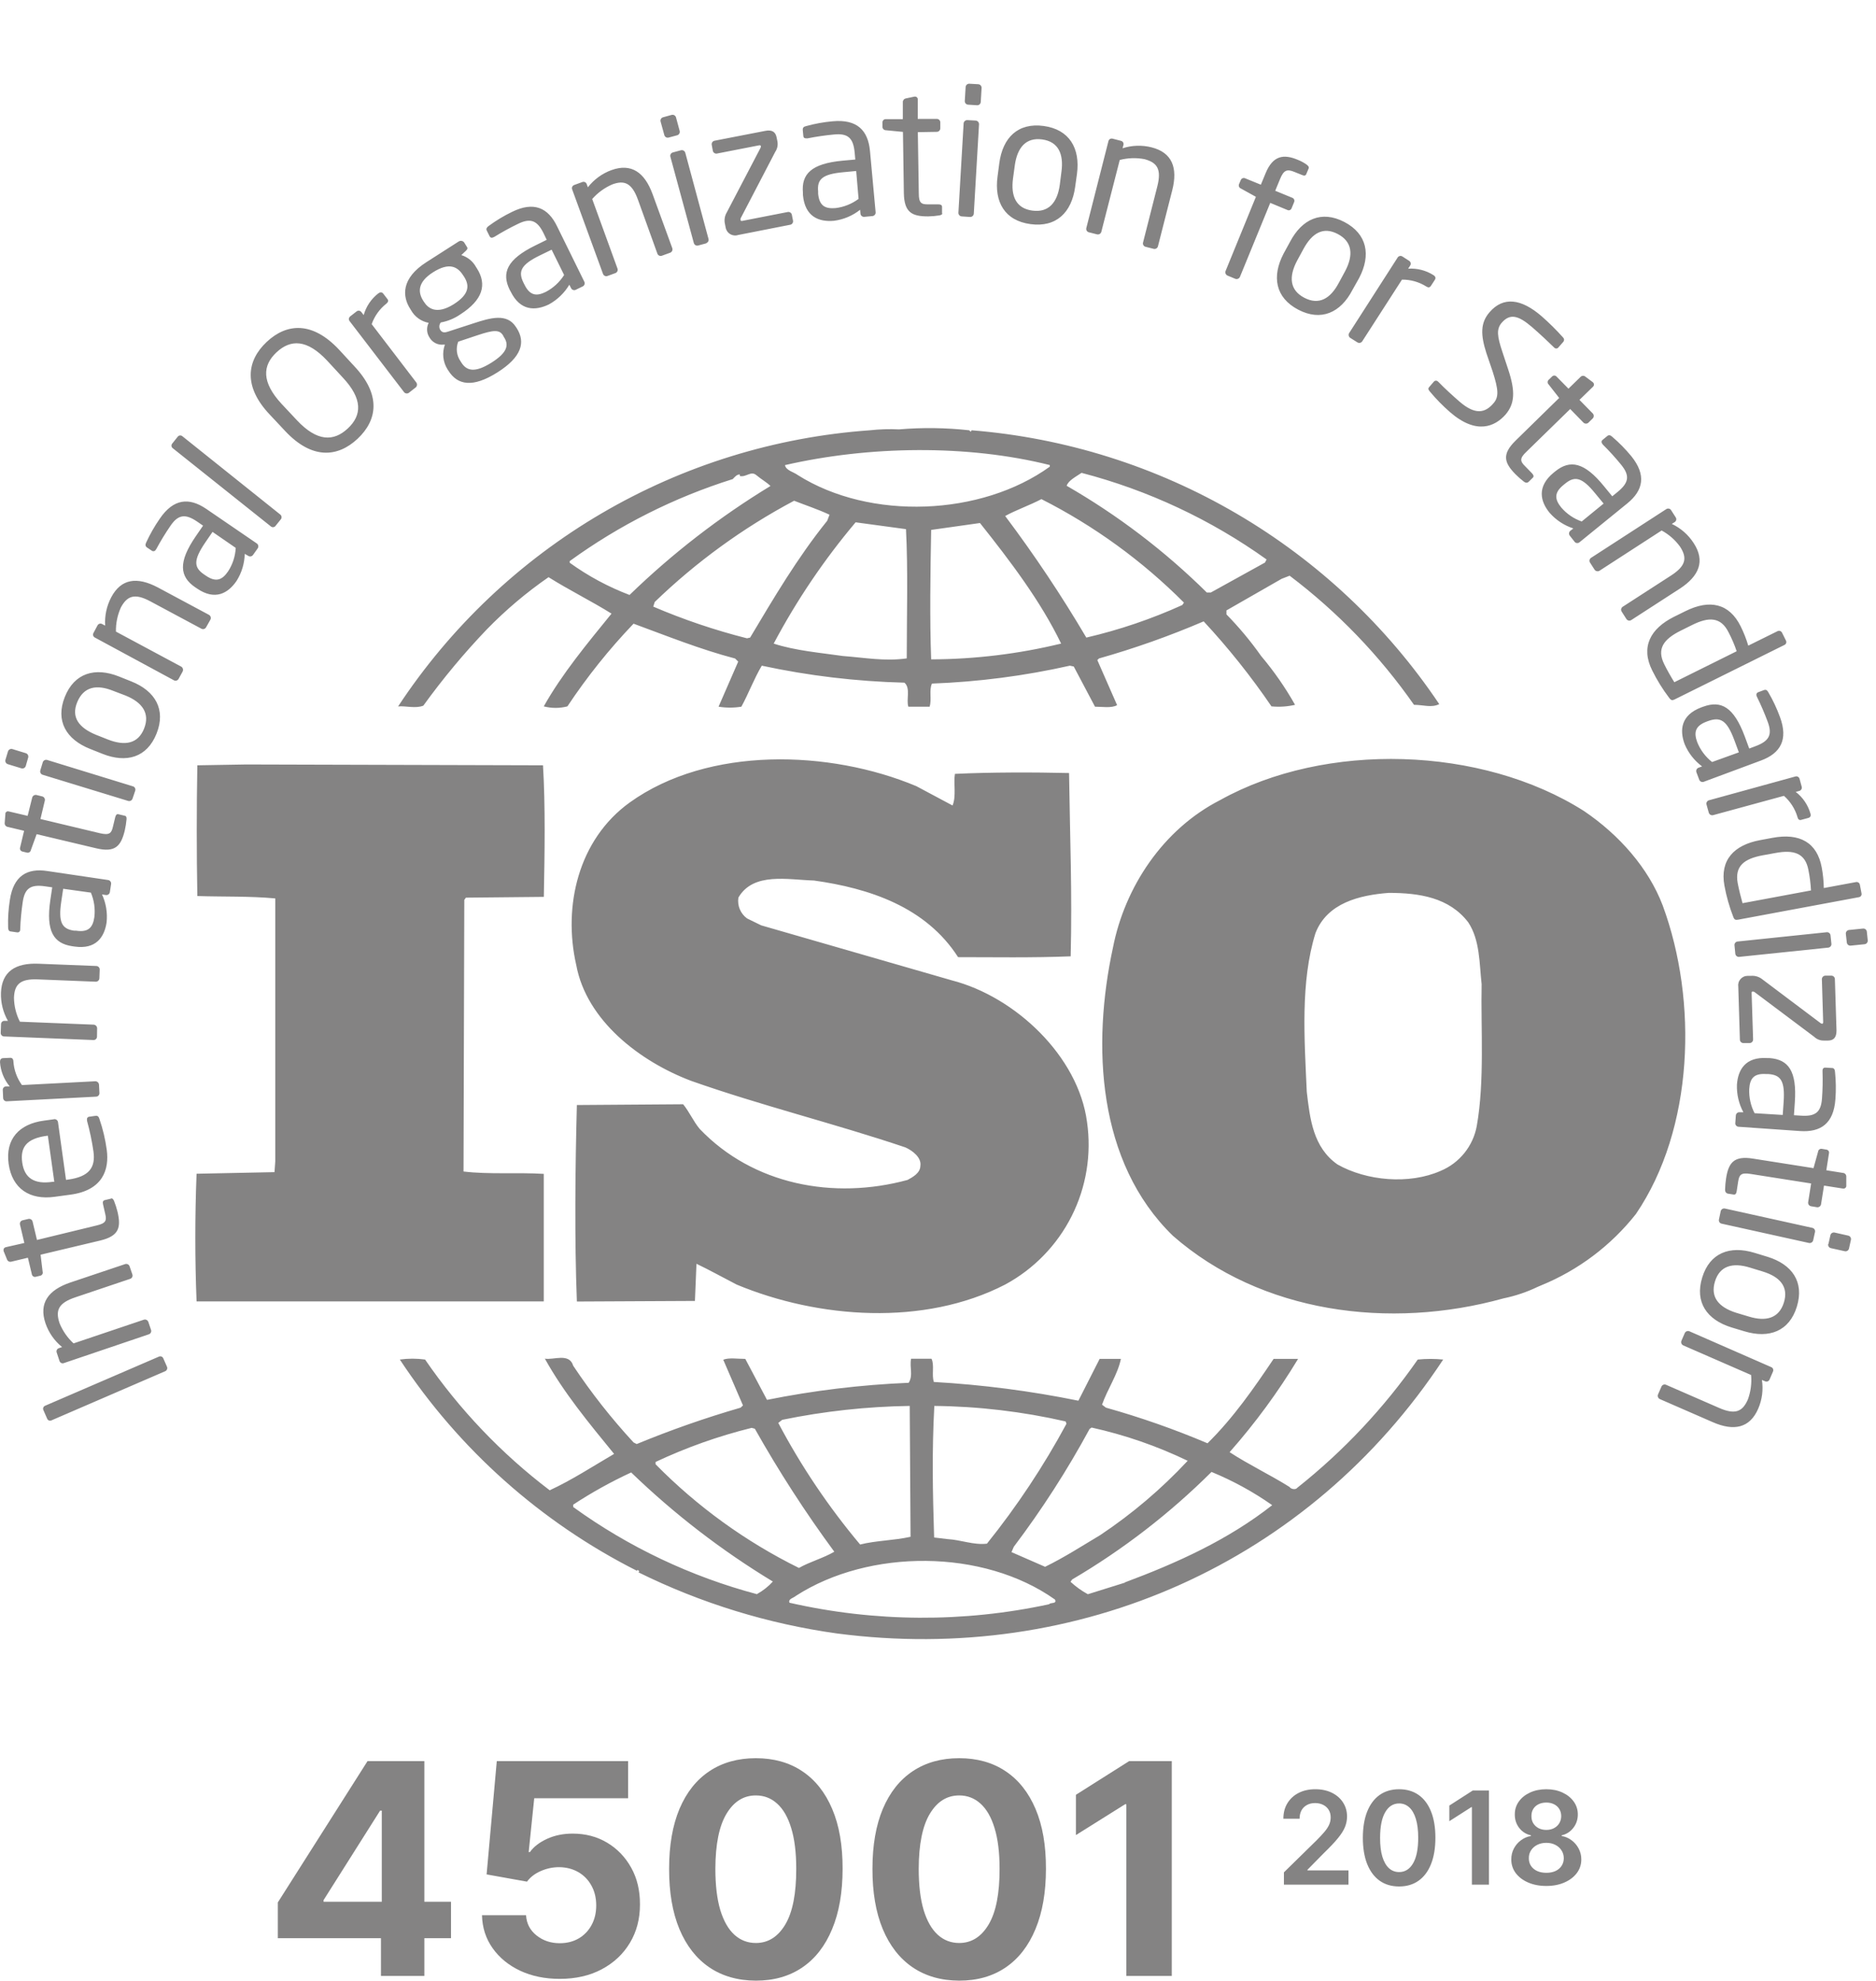 <svg width="178" height="188" viewBox="0 0 178 188" fill="none" xmlns="http://www.w3.org/2000/svg">
<g clip-path="url(#clip0_6842_10487)">
<g clip-path="url(#clip1_6842_10487)">
<path d="M157.759 85.907C156.415 82.375 153.646 79.222 150.285 76.949C140.575 70.783 125.774 70.343 115.771 75.916C110.314 78.703 106.727 84.209 105.609 89.873C103.586 99.186 104.105 110.271 111.279 117.25C119.651 124.583 131.824 126.209 142.659 123.196C143.79 122.964 144.888 122.592 145.928 122.09L146.246 121.956C149.768 120.511 152.857 118.184 155.217 115.197C160.717 107.118 161.12 95.007 157.759 85.907ZM140.123 106.825C139.953 107.769 139.549 108.655 138.948 109.402C138.347 110.15 137.568 110.734 136.682 111.103C133.7 112.416 129.661 112.05 126.905 110.491C124.589 108.872 124.29 106.159 123.99 103.592C123.764 98.532 123.379 93.173 124.815 88.541C125.927 85.675 128.989 84.936 131.763 84.722C134.678 84.722 137.507 85.162 139.31 87.514C140.428 89.201 140.361 91.407 140.581 93.387C140.496 97.579 140.875 102.566 140.123 106.825ZM51.594 111.384C49.15 111.231 46.363 111.451 43.98 111.158L44.053 85.388L44.206 85.174L51.6 85.101C51.68 80.921 51.753 76.429 51.521 72.616L23.362 72.537L18.724 72.616C18.651 76.509 18.651 81.055 18.724 85.021C21.266 85.101 23.655 85.021 26.118 85.247V110.204L26.045 111.219L18.651 111.371C18.492 115.472 18.492 119.444 18.651 123.483H51.594V111.384ZM134.519 129.001C131.325 133.59 127.477 137.687 123.098 141.162C122.939 141.388 122.487 141.303 122.352 141.089C120.476 139.915 118.46 138.962 116.669 137.789C119.096 135.041 121.27 132.079 123.165 128.94H120.843C119.01 131.666 117.036 134.526 114.573 136.946C111.436 135.616 108.217 134.487 104.936 133.566L104.564 133.285C105.083 131.8 106.055 130.413 106.354 128.94H104.337L102.321 132.906C97.799 131.985 93.216 131.391 88.608 131.128C88.382 130.474 88.681 129.515 88.382 128.922H86.445C86.286 129.808 86.665 130.474 86.219 131.207C81.702 131.395 77.207 131.936 72.775 132.827L70.715 128.94C69.976 128.94 69.151 128.8 68.625 129.02L70.495 133.352L70.275 133.566C66.927 134.535 63.634 135.688 60.412 137.019L60.113 136.866C58.015 134.595 56.1 132.161 54.387 129.588C54.014 128.335 52.517 129.069 51.698 128.916C53.489 132.148 55.878 135.027 58.267 137.954C56.251 139.133 54.24 140.447 52.157 141.406C47.578 137.929 43.586 133.741 40.332 129.001C39.537 128.891 38.731 128.891 37.937 129.001C43.559 137.529 51.313 144.439 60.431 149.045C60.431 149.035 60.433 149.025 60.437 149.016C60.441 149.007 60.447 148.999 60.455 148.993C60.462 148.986 60.471 148.982 60.481 148.979C60.49 148.976 60.5 148.976 60.51 148.978C60.577 148.978 60.724 149.112 60.577 149.192C66.503 152.119 72.859 154.077 79.405 154.991C102.339 157.998 124.235 148.269 136.933 129.001C136.13 128.921 135.322 128.921 134.519 129.001ZM103.354 135.607L103.574 135.454C106.724 136.15 109.784 137.208 112.691 138.608C110.21 141.27 107.427 143.635 104.399 145.654C102.681 146.68 100.958 147.792 99.162 148.666L95.972 147.273L96.192 146.766C98.862 143.232 101.262 139.502 103.372 135.607H103.354ZM88.632 133.401C92.833 133.443 97.016 133.937 101.111 134.874L101.19 135.094C99.025 139.108 96.499 142.916 93.643 146.472C92.372 146.619 91.199 146.112 89.91 146.039L88.632 145.886C88.498 141.553 88.419 137.734 88.651 133.401H88.632ZM74.217 134.721C78.2 133.903 82.251 133.461 86.317 133.401L86.396 145.819C84.819 146.173 83.102 146.173 81.611 146.552C78.621 142.992 76.017 139.124 73.844 135.015L74.217 134.721ZM62.203 138.718C65.126 137.343 68.178 136.26 71.314 135.485L71.62 135.564C73.894 139.604 76.412 143.502 79.161 147.236C78.122 147.847 76.845 148.183 75.806 148.776C70.753 146.281 66.155 142.955 62.203 138.938V138.718ZM71.84 151.269C65.565 149.603 59.649 146.799 54.387 142.995V142.769C56.143 141.617 57.981 140.596 59.887 139.714C63.968 143.655 68.478 147.127 73.331 150.066C72.901 150.537 72.397 150.935 71.84 151.245V151.269ZM99.559 152.217C91.43 153.972 83.016 153.924 74.907 152.076C74.761 151.709 75.28 151.636 75.519 151.422C82.467 146.943 93.295 146.943 100.103 151.777C100.304 152.192 99.705 152.052 99.559 152.192V152.217ZM106.733 150.17L103.219 151.269C102.625 150.945 102.073 150.549 101.575 150.09L101.728 149.87C106.547 147.038 110.99 143.609 114.952 139.665C116.982 140.499 118.913 141.556 120.709 142.818C116.523 146.112 111.664 148.306 106.733 150.145V150.17ZM40.167 66.957C42.014 64.399 44.035 61.971 46.217 59.692C47.998 57.867 49.95 56.217 52.047 54.766C53.99 55.988 56.159 57.058 58.023 58.225C55.707 61.073 53.318 63.951 51.594 67.025C52.33 67.217 53.102 67.217 53.837 67.025C55.693 64.229 57.793 61.603 60.113 59.178C63.321 60.358 66.462 61.623 69.75 62.484L70.043 62.778L68.179 67.055C68.896 67.172 69.626 67.172 70.343 67.055C71.015 65.833 71.534 64.421 72.28 63.163C76.731 64.121 81.263 64.661 85.815 64.776C86.426 65.295 85.962 66.395 86.188 67.055H88.205C88.425 66.334 88.131 65.515 88.425 64.862C92.831 64.699 97.213 64.13 101.514 63.163L101.881 63.242L103.897 67.055C104.576 67.055 105.462 67.214 105.994 66.909L104.117 62.631L104.276 62.478C107.659 61.52 110.976 60.344 114.207 58.958C116.551 61.482 118.702 64.178 120.641 67.025C121.39 67.097 122.145 67.048 122.878 66.878C121.955 65.238 120.878 63.69 119.664 62.252C118.674 60.848 117.572 59.526 116.37 58.298V57.919L121.607 54.919L122.365 54.626C126.915 58.067 130.897 62.201 134.165 66.878C135.063 66.878 135.809 67.184 136.56 66.811C131.597 59.419 125.029 53.244 117.346 48.745C109.663 44.245 101.064 41.539 92.189 40.827L92.11 40.968L91.957 40.827C89.747 40.583 87.518 40.554 85.302 40.742C84.38 40.698 83.457 40.726 82.54 40.827C73.567 41.463 64.86 44.158 57.096 48.702C49.333 53.247 42.72 59.518 37.772 67.031C38.499 66.957 39.415 67.257 40.167 66.957ZM71.174 60.498L70.874 60.566C67.836 59.798 64.863 58.792 61.983 57.559L62.123 57.119C66.062 53.316 70.513 50.082 75.347 47.513C76.472 47.953 77.59 48.319 78.708 48.839L78.488 49.413C75.647 52.945 73.41 56.752 71.174 60.498ZM86.035 62.472C83.945 62.765 82.082 62.405 79.98 62.246C77.969 61.953 75.427 61.739 73.41 61.067C75.586 56.966 78.192 53.109 81.183 49.56L85.962 50.208C86.164 54.033 86.035 58.445 86.035 62.484V62.472ZM88.351 62.551C88.205 58.647 88.278 54.32 88.351 50.281L92.983 49.627C95.898 53.294 98.74 57.046 100.683 61.067C96.645 62.047 92.506 62.55 88.351 62.564V62.551ZM112.184 57.406C109.256 58.734 106.204 59.77 103.073 60.498C100.723 56.512 98.152 52.66 95.373 48.961C96.418 48.386 97.695 47.947 98.813 47.36C103.814 49.894 108.379 53.209 112.337 57.18L112.184 57.406ZM102.62 44.867C108.926 46.51 114.877 49.295 120.177 53.086L120.024 53.379L114.885 56.221H114.506C110.527 52.288 106.058 48.885 101.209 46.095C101.355 45.6 102.101 45.221 102.62 44.867ZM99.608 44.127V44.28C93.106 48.967 82.57 49.413 75.702 45.081C75.317 44.787 74.577 44.647 74.48 44.133C82.448 42.3 91.786 42.166 99.608 44.127ZM54.057 53.239C58.758 49.826 63.981 47.199 69.524 45.459C69.75 45.233 69.897 45.019 70.196 45.019V45.166C70.807 45.307 71.241 44.647 71.76 45.081C72.28 45.514 72.738 45.753 73.105 46.113C68.276 49.05 63.791 52.518 59.734 56.453C57.716 55.688 55.807 54.661 54.057 53.397V53.239ZM86.115 111.958C79.087 113.871 71.449 112.416 66.389 107.118C65.778 106.385 65.417 105.511 64.818 104.778L54.735 104.851C54.577 110.797 54.509 117.623 54.735 123.495L65.937 123.44L66.083 119.914C67.361 120.526 68.625 121.234 69.897 121.888C77.669 125.121 87.673 125.854 95.367 121.888C98.085 120.422 100.288 118.157 101.679 115.399C103.069 112.64 103.579 109.522 103.14 106.464C102.321 100.231 96.344 94.573 90.307 93.02L72.225 87.802L70.886 87.148C70.579 86.926 70.34 86.624 70.194 86.275C70.048 85.925 70.002 85.542 70.061 85.168C71.479 82.724 74.773 83.481 77.236 83.549C82.467 84.282 87.844 86.048 90.906 90.82C94.193 90.82 98.001 90.888 101.588 90.741C101.74 84.722 101.52 79.442 101.435 73.35C98.074 73.27 93.961 73.27 90.606 73.429C90.454 74.303 90.753 75.543 90.38 76.429L86.946 74.596C78.727 71.15 67.22 70.783 59.752 76.142C54.864 79.662 53.403 85.981 54.674 91.56C55.646 96.84 60.724 100.726 65.582 102.56C72.231 104.906 79.179 106.605 85.907 108.872C86.579 109.172 87.465 109.838 87.325 110.644C87.306 111.298 86.634 111.677 86.115 111.958ZM15.485 128.867L15.852 129.704C15.88 129.784 15.875 129.871 15.84 129.947C15.805 130.024 15.741 130.083 15.662 130.114L4.889 134.77C4.852 134.788 4.813 134.799 4.772 134.802C4.732 134.804 4.691 134.799 4.652 134.785C4.614 134.771 4.579 134.75 4.549 134.722C4.52 134.694 4.496 134.661 4.479 134.623L4.113 133.786C4.097 133.749 4.089 133.708 4.089 133.667C4.089 133.626 4.097 133.586 4.113 133.548C4.129 133.511 4.152 133.477 4.182 133.448C4.211 133.42 4.246 133.398 4.284 133.383L15.057 128.733C15.094 128.713 15.134 128.7 15.176 128.696C15.218 128.692 15.26 128.696 15.3 128.709C15.34 128.721 15.377 128.742 15.409 128.769C15.44 128.796 15.466 128.83 15.485 128.867ZM12.301 120.171L12.558 120.923C12.572 120.964 12.578 121.008 12.576 121.052C12.573 121.095 12.562 121.138 12.542 121.177C12.523 121.216 12.496 121.251 12.463 121.28C12.43 121.309 12.392 121.331 12.35 121.344L7.144 123.098C5.549 123.636 5.243 124.32 5.647 125.543C5.942 126.275 6.397 126.933 6.979 127.468L13.652 125.219C13.735 125.193 13.825 125.2 13.904 125.239C13.982 125.277 14.043 125.345 14.073 125.427L14.336 126.203C14.359 126.284 14.35 126.372 14.31 126.447C14.27 126.522 14.203 126.579 14.122 126.606L6.062 129.337C6.022 129.353 5.979 129.36 5.936 129.359C5.893 129.357 5.851 129.347 5.813 129.328C5.774 129.31 5.739 129.284 5.71 129.252C5.682 129.22 5.66 129.183 5.647 129.142L5.378 128.329C5.364 128.288 5.358 128.245 5.361 128.202C5.364 128.159 5.376 128.117 5.396 128.078C5.416 128.04 5.444 128.006 5.478 127.979C5.511 127.952 5.55 127.932 5.592 127.92L5.891 127.816C5.162 127.226 4.616 126.442 4.314 125.555C3.673 123.654 4.571 122.408 6.667 121.693L11.873 119.945C11.916 119.931 11.962 119.926 12.007 119.929C12.052 119.933 12.095 119.946 12.135 119.967C12.175 119.988 12.211 120.017 12.239 120.052C12.268 120.087 12.289 120.128 12.301 120.171ZM10.822 113.95C10.955 114.287 11.065 114.632 11.152 114.983C11.501 116.48 11.287 117.281 9.509 117.708L3.85 119.053L4.045 120.666C4.057 120.705 4.061 120.747 4.056 120.788C4.052 120.828 4.039 120.868 4.018 120.903C3.997 120.939 3.97 120.97 3.936 120.994C3.903 121.019 3.866 121.036 3.825 121.045L3.392 121.149C3.352 121.16 3.311 121.162 3.271 121.156C3.23 121.15 3.191 121.136 3.157 121.114C3.122 121.092 3.093 121.063 3.07 121.029C3.047 120.995 3.032 120.957 3.025 120.917L2.646 119.34L1.057 119.719C0.977 119.737 0.893 119.726 0.821 119.686C0.749 119.647 0.694 119.582 0.666 119.505L0.336 118.692V118.65C0.33 118.615 0.331 118.579 0.339 118.544C0.346 118.51 0.361 118.477 0.381 118.448C0.402 118.419 0.428 118.394 0.458 118.375C0.488 118.357 0.521 118.344 0.556 118.338L2.31 117.941L1.894 116.187C1.876 116.102 1.891 116.013 1.937 115.939C1.982 115.865 2.055 115.811 2.139 115.79L2.689 115.661C2.775 115.641 2.865 115.655 2.941 115.701C3.016 115.747 3.07 115.82 3.092 115.906L3.508 117.653L9.166 116.279C10.059 116.071 10.138 115.808 9.979 115.16L9.777 114.274C9.722 114.048 9.777 113.92 9.93 113.877L10.499 113.742C10.621 113.663 10.737 113.749 10.822 113.95ZM5.5 106.452L6.264 111.952L6.496 111.921C8.458 111.646 9.081 110.779 8.867 109.257C8.725 108.273 8.521 107.3 8.256 106.342C8.253 106.314 8.253 106.285 8.256 106.257C8.247 106.224 8.245 106.191 8.25 106.158C8.255 106.124 8.268 106.093 8.286 106.065C8.305 106.037 8.329 106.014 8.358 105.996C8.386 105.979 8.418 105.967 8.451 105.963L9.008 105.884C9.221 105.853 9.344 105.884 9.429 106.159C9.756 107.107 9.99 108.086 10.126 109.08C10.389 110.98 9.747 112.948 6.679 113.357L5.188 113.559C2.829 113.889 1.149 112.789 0.819 110.43C0.489 108.072 1.833 106.636 4.186 106.33L5.078 106.208C5.122 106.194 5.168 106.189 5.214 106.194C5.259 106.2 5.303 106.214 5.343 106.237C5.383 106.26 5.417 106.291 5.444 106.328C5.471 106.365 5.49 106.407 5.5 106.452ZM4.4 107.778C2.53 108.041 1.907 108.848 2.108 110.302C2.31 111.756 3.22 112.404 5.005 112.135H5.152L4.54 107.76L4.4 107.778ZM1.271 100.702C1.322 101.516 1.604 102.298 2.084 102.957L9.05 102.596C9.137 102.597 9.219 102.631 9.283 102.689C9.346 102.748 9.385 102.828 9.393 102.914L9.435 103.727C9.435 103.812 9.402 103.894 9.343 103.956C9.284 104.017 9.203 104.054 9.118 104.057L0.642 104.497C0.599 104.5 0.557 104.495 0.517 104.482C0.477 104.468 0.439 104.447 0.408 104.419C0.376 104.391 0.35 104.357 0.331 104.319C0.313 104.281 0.302 104.24 0.299 104.197L0.263 103.415C0.261 103.373 0.268 103.331 0.283 103.291C0.298 103.252 0.32 103.215 0.349 103.185C0.378 103.154 0.413 103.129 0.452 103.112C0.491 103.095 0.532 103.086 0.574 103.085H0.923C0.376 102.431 0.053 101.62 6.10352e-05 100.769C6.10352e-05 100.537 0.086 100.421 0.287 100.402L0.966 100.372C1.143 100.36 1.259 100.47 1.271 100.702ZM9.46 92.031L9.429 92.831C9.424 92.918 9.386 93 9.322 93.059C9.258 93.118 9.174 93.15 9.087 93.149L3.587 92.929C1.907 92.862 1.369 93.412 1.326 94.67C1.336 95.461 1.528 96.239 1.888 96.944L8.898 97.225C8.983 97.232 9.064 97.272 9.122 97.335C9.181 97.398 9.214 97.481 9.215 97.567L9.203 98.386C9.197 98.471 9.157 98.55 9.093 98.606C9.029 98.662 8.946 98.69 8.861 98.685L0.385 98.343C0.343 98.342 0.301 98.333 0.262 98.316C0.223 98.299 0.187 98.275 0.158 98.244C0.128 98.213 0.105 98.177 0.09 98.138C0.074 98.098 0.066 98.056 0.067 98.013L0.098 97.164C0.1 97.121 0.111 97.08 0.129 97.042C0.148 97.004 0.174 96.97 0.206 96.942C0.238 96.914 0.275 96.893 0.315 96.879C0.355 96.866 0.398 96.861 0.44 96.864H0.752C0.289 96.052 0.06 95.128 0.092 94.194C0.171 92.195 1.448 91.352 3.66 91.444L9.124 91.658C9.171 91.657 9.218 91.667 9.261 91.686C9.305 91.706 9.344 91.734 9.375 91.769C9.407 91.804 9.431 91.846 9.445 91.891C9.46 91.936 9.465 91.983 9.46 92.031ZM10.541 83.879L10.425 84.642C10.419 84.686 10.405 84.728 10.382 84.766C10.36 84.803 10.33 84.837 10.295 84.863C10.26 84.889 10.22 84.908 10.177 84.918C10.134 84.929 10.09 84.93 10.046 84.924L9.68 84.868C10.061 85.697 10.211 86.614 10.114 87.521C9.906 88.92 9.105 90.112 7.058 89.812L6.856 89.782C5.078 89.519 4.345 88.352 4.773 85.418L4.956 84.196L4.278 84.099C2.891 83.897 2.347 84.3 2.157 85.584C2.032 86.426 1.952 87.275 1.919 88.126V88.205C1.919 88.352 1.821 88.498 1.613 88.468L1.033 88.382C0.849 88.382 0.77 88.223 0.77 87.991C0.742 87.124 0.798 86.257 0.935 85.4C1.271 83.115 2.561 82.345 4.504 82.65L10.248 83.5C10.292 83.505 10.335 83.519 10.374 83.541C10.413 83.563 10.447 83.592 10.474 83.628C10.501 83.663 10.521 83.703 10.533 83.746C10.544 83.789 10.547 83.834 10.541 83.879ZM5.995 84.331L5.812 85.553C5.518 87.545 5.885 88.138 7.034 88.309H7.229C8.415 88.486 8.812 87.979 8.953 87.019C9.046 86.23 8.932 85.43 8.623 84.697L5.995 84.331ZM12.008 77.731C11.975 78.093 11.918 78.452 11.837 78.806C11.476 80.298 10.92 80.915 9.136 80.493L3.477 79.149L2.927 80.664C2.92 80.705 2.905 80.743 2.882 80.777C2.859 80.811 2.83 80.841 2.796 80.863C2.761 80.885 2.723 80.9 2.682 80.907C2.642 80.914 2.6 80.912 2.561 80.903L2.127 80.799C2.087 80.79 2.049 80.772 2.016 80.748C1.983 80.724 1.955 80.693 1.934 80.657C1.914 80.621 1.901 80.582 1.896 80.541C1.891 80.501 1.895 80.459 1.907 80.42L2.286 78.831L0.697 78.452C0.617 78.431 0.548 78.381 0.502 78.313C0.456 78.244 0.436 78.161 0.446 78.079L0.513 77.206C0.517 77.187 0.517 77.169 0.513 77.15C0.526 77.118 0.544 77.088 0.568 77.062C0.592 77.037 0.621 77.017 0.652 77.002C0.684 76.988 0.719 76.98 0.754 76.98C0.788 76.979 0.823 76.985 0.856 76.998L2.622 77.413L3.056 75.678C3.079 75.593 3.133 75.52 3.208 75.475C3.283 75.43 3.373 75.415 3.459 75.433L4.009 75.568C4.093 75.59 4.166 75.643 4.211 75.717C4.257 75.791 4.272 75.88 4.253 75.965L3.838 77.713L9.49 79.063C10.383 79.271 10.572 79.063 10.713 78.452L10.932 77.548C10.987 77.322 11.073 77.224 11.238 77.26L11.806 77.395C11.947 77.407 12.026 77.511 12.008 77.731ZM2.677 71.871L2.444 72.683C2.418 72.767 2.359 72.837 2.282 72.878C2.204 72.919 2.113 72.928 2.029 72.903L0.752 72.512C0.667 72.489 0.595 72.434 0.551 72.359C0.506 72.284 0.493 72.194 0.513 72.109L0.758 71.296C0.785 71.213 0.843 71.143 0.921 71.102C0.998 71.06 1.089 71.051 1.173 71.076L2.451 71.467C2.533 71.493 2.602 71.549 2.644 71.624C2.686 71.699 2.698 71.787 2.677 71.871ZM12.833 75.018L12.576 75.775C12.55 75.859 12.491 75.929 12.413 75.97C12.336 76.011 12.245 76.02 12.161 75.996L4.045 73.514C3.962 73.488 3.892 73.429 3.851 73.352C3.81 73.274 3.801 73.183 3.825 73.099L4.058 72.329C4.084 72.245 4.143 72.175 4.221 72.134C4.298 72.093 4.389 72.084 4.473 72.109L12.582 74.602C12.627 74.611 12.669 74.63 12.707 74.656C12.744 74.682 12.775 74.716 12.799 74.755C12.822 74.794 12.837 74.838 12.843 74.883C12.849 74.928 12.846 74.974 12.833 75.018ZM14.856 69.603C13.951 71.877 11.996 72.433 9.722 71.528L8.555 71.064C6.276 70.16 5.243 68.406 6.148 66.132C7.052 63.859 9.014 63.285 11.287 64.189L12.466 64.66C14.733 65.564 15.76 67.33 14.856 69.603ZM10.743 65.552C9.166 64.916 7.944 65.155 7.333 66.609C6.722 68.064 7.498 69.053 9.087 69.713L10.26 70.178C11.837 70.789 13.09 70.587 13.67 69.139C14.251 67.691 13.511 66.646 11.916 65.998L10.743 65.552ZM19.952 58.818L19.555 59.52C19.514 59.597 19.443 59.655 19.36 59.68C19.276 59.705 19.186 59.696 19.109 59.655L14.275 57.064C12.79 56.263 12.069 56.526 11.47 57.638C11.145 58.358 10.984 59.141 11 59.93L17.196 63.254C17.272 63.3 17.327 63.373 17.352 63.457C17.377 63.542 17.369 63.633 17.331 63.713L16.939 64.428C16.896 64.501 16.826 64.554 16.744 64.577C16.662 64.6 16.574 64.59 16.5 64.55L9.008 60.498C8.969 60.48 8.934 60.454 8.906 60.422C8.877 60.39 8.856 60.353 8.843 60.312C8.83 60.271 8.825 60.228 8.829 60.186C8.833 60.143 8.846 60.102 8.867 60.064L9.258 59.331C9.279 59.294 9.307 59.262 9.341 59.236C9.374 59.21 9.413 59.191 9.454 59.18C9.495 59.169 9.537 59.167 9.579 59.173C9.621 59.179 9.662 59.193 9.698 59.215L9.979 59.362C9.919 58.425 10.12 57.49 10.56 56.661C11.501 54.901 13.004 54.699 14.984 55.744L19.818 58.335C19.86 58.357 19.896 58.387 19.926 58.423C19.956 58.46 19.977 58.502 19.99 58.547C20.003 58.592 20.006 58.64 19.999 58.686C19.993 58.733 19.977 58.778 19.952 58.818ZM24.444 52.041L24.01 52.652C23.985 52.688 23.954 52.72 23.917 52.744C23.88 52.768 23.839 52.785 23.796 52.792C23.752 52.8 23.708 52.8 23.665 52.79C23.622 52.781 23.581 52.763 23.545 52.737L23.221 52.554C23.2 53.464 22.932 54.351 22.445 55.121C21.645 56.294 20.404 57.015 18.687 55.836L18.522 55.726C17.037 54.711 16.891 53.336 18.571 50.892L19.268 49.877L18.718 49.499C17.569 48.71 16.884 48.833 16.163 49.908C15.682 50.609 15.239 51.335 14.837 52.084L14.788 52.151C14.773 52.186 14.749 52.218 14.719 52.242C14.689 52.267 14.654 52.285 14.617 52.294C14.579 52.304 14.54 52.305 14.502 52.297C14.464 52.289 14.428 52.272 14.397 52.249L13.939 51.943C13.792 51.839 13.768 51.68 13.872 51.472C14.233 50.687 14.663 49.934 15.155 49.224C16.463 47.299 17.948 47.189 19.555 48.276L24.346 51.552C24.386 51.576 24.421 51.608 24.448 51.647C24.475 51.685 24.494 51.729 24.503 51.775C24.512 51.821 24.512 51.868 24.502 51.914C24.491 51.96 24.472 52.003 24.444 52.041ZM20.166 50.47L19.469 51.485C18.333 53.165 18.388 53.843 19.366 54.51L19.53 54.62C20.52 55.298 21.095 55.011 21.645 54.21C22.078 53.545 22.326 52.778 22.366 51.986L20.166 50.47ZM26.662 49.254L26.118 49.932C26.06 49.991 25.98 50.023 25.898 50.023C25.816 50.023 25.736 49.991 25.678 49.932L16.396 42.532C16.363 42.509 16.335 42.479 16.314 42.444C16.293 42.41 16.279 42.372 16.273 42.332C16.267 42.293 16.268 42.252 16.278 42.213C16.288 42.174 16.305 42.137 16.328 42.105L16.872 41.426C16.898 41.395 16.929 41.37 16.964 41.351C17 41.332 17.038 41.321 17.078 41.318C17.118 41.314 17.158 41.319 17.197 41.331C17.235 41.343 17.27 41.363 17.3 41.389L26.582 48.814C26.65 48.863 26.695 48.936 26.71 49.018C26.725 49.1 26.708 49.185 26.662 49.254ZM33.928 41.634C32.021 43.418 29.589 43.596 27.065 40.907L25.593 39.336C23.063 36.666 23.405 34.221 25.311 32.437C27.218 30.653 29.644 30.482 32.168 33.176L33.61 34.741C36.158 37.436 35.834 39.843 33.928 41.634ZM31.043 34.221C29.131 32.18 27.578 32.18 26.24 33.427C24.902 34.674 24.798 36.244 26.711 38.316L28.177 39.88C30.09 41.915 31.654 41.909 32.999 40.656C34.343 39.404 34.429 37.851 32.516 35.816L31.043 34.221ZM36.665 28.807C36.023 29.31 35.537 29.987 35.266 30.757L39.501 36.293C39.552 36.365 39.574 36.453 39.563 36.54C39.551 36.628 39.508 36.707 39.44 36.764L38.786 37.277C38.716 37.326 38.629 37.345 38.545 37.331C38.461 37.318 38.385 37.272 38.334 37.204L33.182 30.482C33.154 30.449 33.133 30.411 33.119 30.37C33.106 30.329 33.101 30.286 33.105 30.243C33.109 30.2 33.122 30.159 33.143 30.121C33.163 30.083 33.191 30.05 33.225 30.023L33.836 29.547C33.87 29.52 33.91 29.501 33.952 29.49C33.994 29.479 34.038 29.477 34.081 29.484C34.124 29.491 34.165 29.506 34.202 29.53C34.239 29.553 34.27 29.584 34.294 29.62L34.508 29.895C34.737 29.081 35.221 28.361 35.889 27.842C36.073 27.701 36.225 27.707 36.348 27.842L36.763 28.379C36.873 28.514 36.843 28.66 36.665 28.807ZM44.212 23.79L43.772 24.206C44.069 24.295 44.346 24.442 44.586 24.638C44.826 24.834 45.025 25.075 45.172 25.348L45.245 25.458C46.229 26.998 45.819 28.465 43.656 29.846C43.105 30.222 42.48 30.478 41.823 30.598C41.743 30.695 41.696 30.816 41.687 30.941C41.678 31.067 41.709 31.193 41.774 31.3C41.933 31.539 42.116 31.594 42.495 31.471L44.94 30.677C46.535 30.152 48.105 29.699 48.948 31.019L49.022 31.129C49.883 32.474 49.511 33.873 47.188 35.34C44.866 36.806 43.418 36.562 42.544 35.169L42.459 35.04C42.243 34.694 42.108 34.304 42.066 33.898C42.024 33.493 42.074 33.083 42.214 32.7H42.086C41.82 32.73 41.552 32.681 41.314 32.559C41.076 32.437 40.879 32.248 40.748 32.015C40.614 31.812 40.536 31.578 40.524 31.335C40.511 31.092 40.563 30.85 40.674 30.634C40.32 30.567 39.986 30.423 39.694 30.212C39.403 30.001 39.161 29.727 38.988 29.412L38.939 29.333C38.144 28.11 38.059 26.406 40.472 24.866L43.528 22.91C43.611 22.858 43.712 22.839 43.808 22.859C43.905 22.878 43.991 22.933 44.047 23.014L44.273 23.381C44.408 23.546 44.347 23.662 44.212 23.79ZM43.944 26.125C43.412 25.287 42.611 24.872 41.096 25.831C39.58 26.791 39.66 27.756 40.161 28.544L40.234 28.654C40.625 29.265 41.426 29.877 43.039 28.874C44.555 27.915 44.561 27.078 44.023 26.241L43.944 26.125ZM47.72 31.808C47.372 31.252 46.779 31.319 45.312 31.808L43.479 32.419C43.358 32.725 43.315 33.056 43.355 33.382C43.394 33.709 43.515 34.02 43.705 34.289L43.785 34.417C44.286 35.199 45.062 35.395 46.62 34.417C48.178 33.439 48.301 32.712 47.806 31.973L47.72 31.808ZM55.316 27.163L54.625 27.5C54.586 27.518 54.544 27.529 54.5 27.531C54.457 27.533 54.413 27.526 54.372 27.511C54.331 27.497 54.294 27.474 54.262 27.445C54.23 27.415 54.204 27.38 54.185 27.341L54.02 27.017C53.55 27.801 52.879 28.447 52.077 28.887C50.806 29.498 49.37 29.528 48.453 27.664L48.362 27.5C47.567 25.886 48.111 24.609 50.769 23.301L51.875 22.757L51.582 22.146C50.971 20.887 50.311 20.668 49.138 21.248C48.375 21.616 47.633 22.024 46.913 22.47L46.834 22.507C46.7 22.574 46.541 22.599 46.449 22.403L46.186 21.877C46.101 21.712 46.186 21.572 46.363 21.444C47.06 20.93 47.802 20.482 48.582 20.105C50.653 19.085 52.01 19.714 52.859 21.48L55.426 26.699C55.449 26.737 55.465 26.779 55.472 26.822C55.479 26.866 55.478 26.911 55.468 26.954C55.457 26.997 55.439 27.038 55.413 27.074C55.387 27.11 55.354 27.14 55.316 27.163ZM52.34 23.692L51.234 24.23C49.401 25.122 49.15 25.764 49.669 26.827L49.761 27.005C50.287 28.086 50.941 28.117 51.802 27.689C52.506 27.316 53.1 26.767 53.525 26.094L52.34 23.692ZM63.553 23.992L62.796 24.267C62.755 24.281 62.711 24.288 62.668 24.285C62.625 24.283 62.582 24.272 62.543 24.253C62.504 24.235 62.469 24.209 62.44 24.176C62.411 24.144 62.388 24.106 62.374 24.065L60.529 18.944C59.954 17.361 59.245 17.068 58.084 17.502C57.359 17.817 56.712 18.289 56.19 18.883L58.591 25.489C58.619 25.571 58.615 25.66 58.578 25.739C58.542 25.818 58.476 25.879 58.396 25.911L57.626 26.192C57.545 26.217 57.457 26.211 57.381 26.173C57.304 26.136 57.245 26.07 57.216 25.99L54.289 17.973C54.273 17.933 54.266 17.891 54.267 17.849C54.267 17.807 54.276 17.765 54.294 17.726C54.311 17.688 54.335 17.653 54.366 17.624C54.397 17.595 54.433 17.572 54.473 17.557L55.261 17.27C55.301 17.256 55.343 17.249 55.386 17.252C55.428 17.254 55.47 17.265 55.508 17.284C55.547 17.303 55.581 17.329 55.608 17.361C55.636 17.393 55.657 17.431 55.67 17.471L55.78 17.771C56.356 17.032 57.126 16.469 58.005 16.145C59.887 15.461 61.152 16.335 61.916 18.413L63.792 23.558C63.806 23.602 63.81 23.648 63.806 23.695C63.801 23.741 63.788 23.785 63.765 23.826C63.743 23.866 63.713 23.902 63.676 23.93C63.64 23.959 63.598 23.98 63.553 23.992ZM64.262 12.833L63.443 13.053C63.358 13.076 63.268 13.064 63.191 13.021C63.115 12.977 63.058 12.906 63.034 12.821L62.679 11.532C62.657 11.447 62.669 11.358 62.712 11.282C62.756 11.207 62.828 11.151 62.912 11.128L63.731 10.902C63.816 10.88 63.906 10.891 63.983 10.935C64.059 10.978 64.116 11.05 64.14 11.134L64.488 12.424C64.51 12.508 64.498 12.597 64.456 12.673C64.414 12.749 64.345 12.806 64.262 12.833ZM67.018 23.087L66.242 23.295C66.157 23.318 66.067 23.306 65.99 23.263C65.913 23.219 65.857 23.148 65.833 23.063L63.608 14.874C63.596 14.832 63.593 14.788 63.598 14.745C63.603 14.701 63.617 14.659 63.639 14.621C63.66 14.583 63.689 14.549 63.724 14.523C63.759 14.496 63.798 14.476 63.841 14.465L64.611 14.257C64.695 14.236 64.785 14.248 64.862 14.292C64.938 14.335 64.994 14.406 65.02 14.489L67.22 22.654C67.246 22.734 67.24 22.821 67.204 22.897C67.167 22.973 67.103 23.033 67.024 23.063L67.018 23.087ZM74.975 21.327L70.031 22.299C69.907 22.34 69.776 22.353 69.646 22.338C69.516 22.323 69.391 22.281 69.279 22.214C69.168 22.147 69.071 22.056 68.998 21.949C68.924 21.841 68.874 21.719 68.852 21.59L68.79 21.279C68.696 20.894 68.757 20.487 68.962 20.148L72.157 14.037C72.182 13.988 72.194 13.933 72.194 13.878C72.194 13.805 72.133 13.768 72.005 13.793L68.033 14.569C67.989 14.578 67.945 14.578 67.901 14.57C67.858 14.561 67.816 14.544 67.779 14.52C67.743 14.495 67.711 14.464 67.686 14.427C67.661 14.391 67.644 14.349 67.635 14.306L67.532 13.744C67.515 13.657 67.534 13.568 67.583 13.495C67.632 13.421 67.708 13.37 67.794 13.353L72.61 12.418C73.282 12.283 73.588 12.546 73.685 13.029L73.765 13.426C73.827 13.764 73.755 14.113 73.563 14.398L70.306 20.655C70.285 20.684 70.271 20.717 70.263 20.752C70.256 20.786 70.256 20.822 70.263 20.857C70.263 20.936 70.3 20.979 70.422 20.961L74.742 20.117C74.785 20.109 74.83 20.108 74.873 20.117C74.916 20.125 74.957 20.142 74.993 20.167C75.029 20.191 75.061 20.223 75.085 20.259C75.109 20.296 75.126 20.337 75.133 20.38L75.243 20.936C75.26 21.024 75.24 21.114 75.19 21.188C75.139 21.261 75.062 21.311 74.975 21.327ZM82.772 20.503L82.002 20.576C81.914 20.583 81.827 20.554 81.759 20.497C81.692 20.44 81.649 20.358 81.642 20.27L81.611 19.904C80.894 20.471 80.037 20.832 79.13 20.949C77.718 21.077 76.374 20.582 76.185 18.504V18.303C76.02 16.512 76.979 15.528 79.931 15.247L81.153 15.137L81.092 14.471C80.963 13.078 80.444 12.638 79.148 12.76C78.301 12.839 77.459 12.961 76.625 13.127H76.539C76.392 13.127 76.24 13.127 76.221 12.888L76.166 12.308C76.166 12.124 76.252 12.014 76.484 11.966C77.315 11.734 78.166 11.581 79.026 11.507C81.33 11.3 82.363 12.375 82.546 14.324L83.078 20.105C83.086 20.152 83.085 20.2 83.074 20.246C83.063 20.292 83.043 20.335 83.014 20.372C82.985 20.41 82.948 20.441 82.907 20.463C82.865 20.486 82.819 20.499 82.772 20.503ZM81.238 16.225L80.016 16.341C78.006 16.524 77.517 17.019 77.627 18.174V18.376C77.737 19.567 78.329 19.824 79.283 19.745C80.074 19.648 80.826 19.347 81.464 18.871L81.238 16.225ZM89.152 20.435C88.792 20.493 88.429 20.526 88.064 20.533C86.53 20.533 85.797 20.166 85.76 18.333L85.675 12.515L84.055 12.357C83.973 12.358 83.894 12.328 83.833 12.272C83.773 12.216 83.736 12.139 83.731 12.057V11.611C83.731 11.57 83.738 11.53 83.754 11.492C83.769 11.454 83.792 11.42 83.821 11.391C83.85 11.362 83.885 11.34 83.923 11.325C83.962 11.311 84.002 11.304 84.043 11.306H85.663V9.674C85.664 9.592 85.695 9.514 85.748 9.453C85.802 9.391 85.875 9.351 85.956 9.338L86.775 9.167H86.83C86.865 9.167 86.9 9.175 86.932 9.19C86.964 9.205 86.993 9.226 87.016 9.253C87.04 9.279 87.058 9.31 87.069 9.344C87.08 9.377 87.084 9.413 87.08 9.448V11.281H88.883C88.926 11.28 88.969 11.288 89.01 11.304C89.05 11.32 89.087 11.343 89.118 11.373C89.149 11.403 89.174 11.44 89.192 11.479C89.209 11.519 89.218 11.562 89.219 11.605V12.173C89.219 12.261 89.185 12.346 89.123 12.409C89.061 12.472 88.977 12.508 88.889 12.509L87.086 12.54L87.178 18.358C87.178 19.274 87.422 19.402 88.095 19.39H89.024C89.256 19.39 89.372 19.451 89.384 19.616V20.227C89.445 20.295 89.366 20.392 89.152 20.435ZM92.049 20.588L91.248 20.533C91.161 20.527 91.08 20.487 91.022 20.422C90.963 20.357 90.933 20.272 90.936 20.185L91.431 11.709C91.438 11.622 91.477 11.541 91.542 11.483C91.607 11.425 91.692 11.394 91.78 11.397L92.58 11.44C92.669 11.448 92.751 11.49 92.809 11.557C92.867 11.624 92.897 11.712 92.892 11.801L92.397 20.27C92.391 20.358 92.351 20.44 92.286 20.499C92.221 20.558 92.136 20.59 92.049 20.588ZM92.702 9.986L91.853 9.931C91.81 9.928 91.767 9.917 91.728 9.899C91.689 9.88 91.654 9.854 91.625 9.821C91.596 9.789 91.574 9.751 91.559 9.71C91.545 9.669 91.539 9.626 91.541 9.582L91.621 8.256C91.627 8.169 91.667 8.088 91.732 8.03C91.797 7.972 91.882 7.941 91.969 7.945L92.825 7.993C92.912 8 92.993 8.04 93.051 8.105C93.109 8.17 93.14 8.255 93.136 8.342L93.057 9.674C93.055 9.718 93.043 9.761 93.024 9.8C93.005 9.84 92.978 9.875 92.945 9.904C92.912 9.933 92.874 9.956 92.832 9.97C92.79 9.983 92.746 9.989 92.702 9.986ZM97.774 21.266C95.33 20.936 94.322 19.164 94.652 16.738L94.817 15.485C95.141 13.041 96.601 11.623 99.027 11.953C101.453 12.283 102.51 14.056 102.186 16.5L102.015 17.722C101.685 20.166 100.219 21.596 97.774 21.266ZM100.714 16.286C100.94 14.599 100.414 13.438 98.88 13.23C97.347 13.023 96.528 13.994 96.289 15.675L96.118 16.928C95.892 18.614 96.406 19.775 97.952 19.983C99.498 20.191 100.323 19.219 100.555 17.539L100.714 16.286ZM109.471 23.613L108.695 23.417C108.652 23.407 108.611 23.388 108.576 23.361C108.541 23.335 108.511 23.301 108.489 23.263C108.467 23.225 108.452 23.183 108.447 23.139C108.441 23.095 108.444 23.05 108.456 23.008L109.807 17.692C110.222 16.06 109.807 15.424 108.585 15.1C107.808 14.953 107.009 14.98 106.244 15.18L104.496 22C104.472 22.083 104.417 22.154 104.342 22.199C104.267 22.243 104.178 22.257 104.093 22.238L103.299 22.036C103.217 22.012 103.148 21.957 103.106 21.883C103.064 21.809 103.052 21.722 103.073 21.639L105.169 13.402C105.177 13.359 105.194 13.319 105.219 13.284C105.243 13.248 105.275 13.218 105.312 13.195C105.348 13.172 105.389 13.157 105.432 13.151C105.474 13.144 105.518 13.146 105.56 13.157L106.366 13.365C106.408 13.375 106.447 13.393 106.482 13.419C106.516 13.444 106.545 13.477 106.566 13.514C106.587 13.552 106.601 13.593 106.605 13.635C106.61 13.678 106.605 13.721 106.592 13.762L106.513 14.068C107.405 13.781 108.36 13.751 109.269 13.982C111.206 14.477 111.774 15.907 111.224 18.058L109.868 23.375C109.845 23.458 109.791 23.529 109.717 23.573C109.643 23.617 109.555 23.632 109.471 23.613ZM123.587 16.622L122.829 16.317C122.108 16.017 121.802 16.139 121.454 16.989L120.996 18.101L122.615 18.767C122.654 18.781 122.689 18.803 122.719 18.831C122.749 18.859 122.773 18.893 122.79 18.931C122.806 18.969 122.815 19.009 122.815 19.05C122.816 19.091 122.808 19.132 122.792 19.17L122.542 19.781C122.526 19.818 122.503 19.85 122.474 19.877C122.445 19.904 122.411 19.925 122.374 19.938C122.337 19.952 122.297 19.957 122.258 19.954C122.218 19.951 122.18 19.94 122.145 19.922L120.525 19.25L117.647 26.277C117.611 26.354 117.548 26.415 117.471 26.448C117.393 26.482 117.306 26.486 117.225 26.461L116.468 26.149C116.389 26.114 116.326 26.05 116.292 25.971C116.258 25.892 116.255 25.802 116.284 25.721L119.163 18.675L117.739 17.887C117.663 17.857 117.602 17.799 117.568 17.725C117.534 17.651 117.529 17.567 117.555 17.49L117.733 17.074C117.749 17.037 117.772 17.004 117.801 16.976C117.829 16.948 117.864 16.926 117.901 16.911C117.939 16.896 117.979 16.889 118.019 16.89C118.059 16.89 118.099 16.899 118.136 16.915L119.633 17.526L120.091 16.42C120.776 14.771 121.778 14.587 123.147 15.168C123.439 15.283 123.716 15.433 123.972 15.614C124.125 15.73 124.222 15.84 124.167 15.986L123.953 16.494C123.892 16.677 123.752 16.689 123.587 16.622ZM123.177 29.382C121.008 28.245 120.654 26.235 121.79 24.065L122.401 22.947C123.538 20.784 125.39 19.928 127.559 21.065C129.728 22.201 130.095 24.212 128.958 26.381L128.329 27.5C127.211 29.675 125.341 30.518 123.177 29.382ZM127.638 25.715C128.427 24.212 128.323 22.941 126.936 22.207C125.548 21.474 124.491 22.116 123.672 23.631L123.061 24.756C122.273 26.259 122.365 27.524 123.752 28.251C125.139 28.978 126.233 28.349 127.033 26.833L127.638 25.715ZM135.326 27.182C134.636 26.749 133.836 26.524 133.022 26.534L129.252 32.388C129.203 32.461 129.128 32.512 129.042 32.53C128.957 32.548 128.867 32.532 128.793 32.486L128.103 32.052C128.033 32.001 127.986 31.925 127.97 31.84C127.954 31.755 127.971 31.667 128.017 31.594L132.606 24.444C132.628 24.407 132.658 24.374 132.693 24.348C132.727 24.322 132.767 24.303 132.809 24.293C132.851 24.283 132.895 24.281 132.938 24.288C132.981 24.295 133.022 24.311 133.059 24.334L133.713 24.756C133.748 24.779 133.778 24.809 133.802 24.844C133.825 24.88 133.841 24.919 133.849 24.961C133.857 25.002 133.857 25.045 133.848 25.086C133.839 25.128 133.822 25.167 133.798 25.202L133.609 25.495C134.454 25.438 135.295 25.652 136.01 26.106C136.206 26.228 136.249 26.381 136.145 26.546L135.772 27.121C135.662 27.292 135.521 27.31 135.326 27.182ZM137.587 39.11C136.894 38.507 136.25 37.849 135.662 37.142C135.479 36.922 135.503 36.849 135.619 36.709L136.053 36.208C136.078 36.18 136.108 36.158 136.141 36.143C136.175 36.128 136.212 36.12 136.249 36.12C136.285 36.12 136.322 36.128 136.356 36.143C136.389 36.158 136.419 36.18 136.444 36.208L136.481 36.238C137.012 36.794 137.911 37.613 138.491 38.114C140.007 39.422 140.936 39.159 141.693 38.279C142.237 37.668 142.176 36.984 141.638 35.285L141.027 33.488C140.483 31.777 140.453 30.64 141.327 29.632C142.641 28.104 144.346 28.343 146.264 29.999C146.992 30.637 147.68 31.318 148.324 32.04C148.375 32.094 148.404 32.166 148.404 32.242C148.404 32.316 148.375 32.389 148.324 32.443L147.853 32.981C147.829 33.008 147.799 33.03 147.766 33.045C147.733 33.06 147.697 33.068 147.661 33.068C147.624 33.068 147.588 33.06 147.555 33.045C147.522 33.03 147.492 33.008 147.468 32.981C146.943 32.468 146.093 31.667 145.366 31.038C144.064 29.919 143.27 29.718 142.476 30.634C141.962 31.245 142.072 31.942 142.537 33.348L143.099 35.046C143.808 37.173 143.71 38.31 142.861 39.324C141.834 40.497 140.074 41.267 137.587 39.11ZM144.602 45.71C144.316 45.49 144.044 45.251 143.789 44.995C142.714 43.901 142.494 43.101 143.789 41.823L147.939 37.76L146.937 36.476C146.907 36.448 146.884 36.415 146.868 36.377C146.852 36.34 146.843 36.3 146.843 36.259C146.843 36.219 146.852 36.179 146.868 36.141C146.884 36.104 146.907 36.07 146.937 36.042L147.26 35.731C147.287 35.701 147.32 35.677 147.357 35.66C147.394 35.644 147.434 35.635 147.474 35.635C147.515 35.635 147.555 35.644 147.591 35.66C147.628 35.677 147.661 35.701 147.688 35.731L148.819 36.88L149.986 35.743C150.047 35.688 150.127 35.658 150.209 35.658C150.291 35.658 150.37 35.688 150.432 35.743L151.135 36.269L151.165 36.299C151.215 36.349 151.243 36.418 151.243 36.489C151.243 36.559 151.215 36.628 151.165 36.678L149.864 37.943L151.122 39.226C151.184 39.29 151.219 39.376 151.219 39.465C151.219 39.554 151.184 39.639 151.122 39.703L150.719 40.1C150.655 40.162 150.57 40.197 150.481 40.197C150.392 40.197 150.306 40.162 150.243 40.1L148.984 38.811L144.828 42.868C144.181 43.479 144.217 43.767 144.712 44.243L145.36 44.909C145.519 45.081 145.555 45.209 145.439 45.325L145.024 45.734C144.908 45.832 144.773 45.832 144.602 45.71ZM149.436 51.448L148.953 50.837C148.925 50.803 148.903 50.765 148.89 50.723C148.876 50.681 148.871 50.636 148.875 50.593C148.879 50.549 148.892 50.506 148.913 50.467C148.933 50.428 148.962 50.394 148.996 50.366L149.283 50.14C148.414 49.859 147.637 49.348 147.034 48.661C146.136 47.568 145.812 46.168 147.407 44.854L147.566 44.726C148.965 43.596 150.322 43.834 152.192 46.138L152.974 47.091L153.494 46.669C154.575 45.783 154.642 45.111 153.824 44.103C153.285 43.441 152.712 42.809 152.106 42.208C152.091 42.184 152.072 42.161 152.051 42.141C151.96 42.025 151.899 41.878 152.051 41.744L152.504 41.371C152.644 41.255 152.797 41.279 152.974 41.444C153.627 42.002 154.23 42.615 154.777 43.278C156.231 45.074 155.92 46.535 154.398 47.769L149.888 51.436C149.828 51.494 149.748 51.527 149.664 51.529C149.581 51.532 149.499 51.503 149.436 51.448ZM152.155 47.782L151.373 46.834C150.108 45.27 149.418 45.142 148.507 45.887L148.348 46.016C147.419 46.767 147.529 47.409 148.14 48.16C148.659 48.762 149.327 49.218 150.078 49.48L152.155 47.782ZM154.3 58.708L153.872 58.036C153.848 57.999 153.83 57.958 153.822 57.914C153.813 57.871 153.814 57.826 153.823 57.783C153.832 57.739 153.85 57.698 153.875 57.662C153.9 57.626 153.933 57.595 153.97 57.571L158.566 54.601C159.977 53.685 160.099 52.933 159.409 51.87C158.948 51.235 158.351 50.711 157.661 50.336L151.764 54.155C151.689 54.201 151.599 54.216 151.513 54.198C151.427 54.179 151.35 54.129 151.3 54.057L150.86 53.373C150.816 53.299 150.804 53.211 150.824 53.128C150.845 53.044 150.897 52.972 150.97 52.927L158.095 48.313C158.13 48.288 158.171 48.27 158.213 48.261C158.256 48.251 158.3 48.251 158.342 48.259C158.385 48.267 158.426 48.283 158.462 48.307C158.498 48.331 158.529 48.362 158.553 48.399L158.999 49.095C159.023 49.131 159.039 49.171 159.046 49.214C159.053 49.256 159.052 49.299 159.042 49.34C159.033 49.382 159.015 49.421 158.989 49.456C158.964 49.49 158.932 49.52 158.896 49.541L158.627 49.712C159.48 50.115 160.202 50.751 160.71 51.546C161.798 53.226 161.236 54.656 159.378 55.86L154.777 58.836C154.738 58.861 154.694 58.877 154.648 58.884C154.602 58.891 154.555 58.888 154.51 58.876C154.466 58.864 154.424 58.843 154.388 58.814C154.351 58.785 154.322 58.749 154.3 58.708ZM158.382 66.224C157.76 65.406 157.218 64.53 156.763 63.609C155.657 61.391 156.592 59.649 158.822 58.531L159.898 57.999C162.232 56.832 164.084 57.26 165.159 59.429C165.451 60.018 165.693 60.632 165.88 61.262L168.661 59.887C168.735 59.851 168.821 59.845 168.9 59.871C168.979 59.898 169.044 59.954 169.082 60.028L169.461 60.792C169.479 60.828 169.489 60.867 169.491 60.907C169.493 60.947 169.487 60.987 169.473 61.024C169.459 61.062 169.438 61.096 169.411 61.126C169.384 61.155 169.351 61.178 169.315 61.195L158.883 66.371C158.688 66.463 158.566 66.475 158.382 66.224ZM164.78 61.794C164.572 61.175 164.314 60.575 164.01 59.997C163.283 58.531 162.134 58.512 160.545 59.307L159.476 59.838C157.851 60.645 157.172 61.562 157.912 63.034C158.156 63.541 158.566 64.257 158.865 64.733L164.78 61.794ZM161.23 73.991L160.961 73.276C160.931 73.193 160.935 73.102 160.971 73.022C161.008 72.942 161.075 72.88 161.157 72.848L161.499 72.72C160.766 72.177 160.194 71.447 159.843 70.606C159.354 69.28 159.476 67.85 161.432 67.116L161.621 67.049C163.308 66.438 164.505 67.086 165.544 69.866L165.972 71.027L166.583 70.795C167.891 70.306 168.178 69.689 167.72 68.473C167.423 67.676 167.087 66.895 166.711 66.132L166.681 66.053C166.662 66.02 166.65 65.983 166.648 65.944C166.645 65.906 166.651 65.867 166.665 65.832C166.679 65.796 166.701 65.763 166.729 65.737C166.757 65.711 166.791 65.692 166.827 65.68L167.371 65.479C167.542 65.411 167.677 65.479 167.787 65.692C168.224 66.438 168.592 67.221 168.887 68.033C169.693 70.202 168.924 71.48 167.084 72.164L161.639 74.187C161.559 74.211 161.472 74.205 161.397 74.168C161.321 74.132 161.261 74.069 161.23 73.991ZM164.988 71.388L164.56 70.233C163.858 68.345 163.253 68.009 162.116 68.4L161.933 68.467C160.808 68.888 160.71 69.524 161.04 70.428C161.337 71.166 161.822 71.813 162.446 72.305L164.988 71.388ZM170.555 77.542C170.326 76.757 169.879 76.053 169.266 75.513L162.544 77.346C162.459 77.367 162.369 77.355 162.293 77.311C162.217 77.268 162.16 77.198 162.134 77.114L161.914 76.326C161.896 76.242 161.91 76.155 161.955 76.082C161.999 76.009 162.07 75.956 162.153 75.934L170.341 73.68C170.382 73.666 170.424 73.662 170.467 73.665C170.509 73.669 170.551 73.681 170.588 73.701C170.626 73.721 170.659 73.748 170.686 73.781C170.713 73.814 170.733 73.852 170.745 73.893L170.952 74.651C170.963 74.692 170.966 74.736 170.96 74.778C170.955 74.82 170.941 74.861 170.919 74.898C170.897 74.935 170.869 74.967 170.835 74.993C170.8 75.019 170.762 75.038 170.72 75.048L170.384 75.14C171.055 75.656 171.543 76.374 171.777 77.187C171.845 77.413 171.777 77.554 171.582 77.609L170.928 77.786C170.745 77.853 170.61 77.768 170.555 77.542ZM164.456 86.995C164.084 86.038 163.804 85.048 163.619 84.037C163.167 81.593 164.542 80.175 166.999 79.717L168.184 79.497C170.751 79.02 172.413 79.931 172.853 82.32C172.971 82.962 173.036 83.612 173.048 84.263L176.104 83.695C176.145 83.687 176.187 83.688 176.228 83.697C176.269 83.705 176.307 83.722 176.341 83.746C176.376 83.77 176.405 83.8 176.427 83.836C176.449 83.871 176.464 83.911 176.47 83.952L176.629 84.783C176.636 84.823 176.635 84.864 176.626 84.903C176.617 84.942 176.599 84.979 176.575 85.012C176.551 85.044 176.521 85.072 176.486 85.092C176.451 85.113 176.413 85.126 176.373 85.131L164.921 87.264C164.683 87.307 164.56 87.282 164.456 86.995ZM171.832 84.49C171.798 83.839 171.716 83.191 171.588 82.552C171.288 80.945 170.195 80.609 168.447 80.939L167.267 81.153C165.477 81.483 164.585 82.18 164.878 83.799C164.982 84.355 165.178 85.15 165.336 85.7L171.832 84.49ZM164.652 90.503L164.573 89.702C164.567 89.659 164.571 89.615 164.583 89.573C164.595 89.531 164.615 89.492 164.643 89.458C164.67 89.424 164.704 89.395 164.742 89.374C164.78 89.353 164.822 89.34 164.866 89.336L173.317 88.456C173.361 88.451 173.405 88.454 173.447 88.466C173.489 88.478 173.528 88.498 173.562 88.526C173.596 88.553 173.624 88.587 173.645 88.625C173.666 88.663 173.679 88.706 173.684 88.749L173.769 89.549C173.778 89.638 173.751 89.726 173.695 89.794C173.639 89.863 173.558 89.907 173.47 89.916L164.994 90.796C164.911 90.798 164.83 90.769 164.767 90.715C164.703 90.661 164.663 90.585 164.652 90.503ZM175.23 89.427L175.138 88.608C175.13 88.52 175.156 88.432 175.213 88.363C175.269 88.295 175.35 88.251 175.438 88.242L176.764 88.107C176.807 88.102 176.851 88.106 176.893 88.118C176.935 88.13 176.974 88.15 177.008 88.177C177.043 88.205 177.071 88.238 177.092 88.277C177.113 88.315 177.126 88.357 177.13 88.401L177.216 89.219C177.226 89.308 177.201 89.397 177.146 89.466C177.091 89.536 177.011 89.582 176.923 89.592L175.597 89.727C175.509 89.735 175.422 89.71 175.354 89.655C175.285 89.6 175.241 89.52 175.23 89.433V89.427ZM165.086 98.667L164.933 93.638C164.912 93.509 164.919 93.377 164.954 93.252C164.988 93.126 165.05 93.009 165.134 92.91C165.219 92.811 165.323 92.731 165.442 92.676C165.56 92.621 165.689 92.593 165.819 92.593H166.137C166.532 92.56 166.925 92.683 167.231 92.935L172.731 97.072C172.772 97.107 172.823 97.131 172.877 97.139C172.944 97.139 172.993 97.103 172.987 96.968L172.865 92.917C172.863 92.829 172.896 92.743 172.957 92.679C173.018 92.615 173.101 92.578 173.189 92.574H173.757C173.844 92.573 173.929 92.605 173.993 92.664C174.056 92.723 174.095 92.805 174.099 92.892L174.252 97.781C174.252 98.465 173.965 98.722 173.464 98.734H173.061C172.891 98.739 172.722 98.711 172.564 98.65C172.405 98.589 172.26 98.497 172.138 98.38L166.516 94.163C166.466 94.113 166.398 94.084 166.326 94.084C166.247 94.084 166.198 94.084 166.198 94.218L166.339 98.624C166.34 98.668 166.333 98.712 166.318 98.754C166.302 98.795 166.279 98.833 166.249 98.865C166.219 98.898 166.183 98.924 166.142 98.942C166.102 98.961 166.059 98.971 166.015 98.972H165.446C165.358 98.979 165.271 98.951 165.203 98.894C165.136 98.837 165.094 98.755 165.086 98.667ZM164.646 106.611L164.701 105.841C164.704 105.798 164.716 105.755 164.735 105.717C164.755 105.678 164.782 105.643 164.815 105.615C164.848 105.586 164.886 105.565 164.927 105.551C164.968 105.537 165.012 105.532 165.055 105.536H165.416C164.984 104.733 164.773 103.831 164.805 102.92C164.903 101.502 165.611 100.256 167.689 100.396H167.891C169.687 100.525 170.506 101.618 170.298 104.594L170.213 105.817L170.873 105.859C172.272 105.957 172.786 105.517 172.877 104.216C172.939 103.368 172.955 102.517 172.926 101.667C172.929 101.639 172.929 101.61 172.926 101.582C172.926 101.429 172.999 101.288 173.213 101.301L173.824 101.337C174.008 101.337 174.099 101.472 174.112 101.716C174.202 102.575 174.215 103.44 174.148 104.301C173.983 106.611 172.755 107.454 170.793 107.32L165 106.917C164.913 106.92 164.829 106.891 164.763 106.834C164.697 106.777 164.655 106.697 164.646 106.611ZM169.15 105.792L169.235 104.57C169.376 102.56 168.966 101.997 167.793 101.912H167.591C166.369 101.826 166.033 102.376 165.972 103.336C165.94 104.131 166.114 104.92 166.479 105.627L169.15 105.792ZM163.68 112.887C163.689 112.533 163.719 112.18 163.772 111.83C164.004 110.314 164.524 109.648 166.326 109.935L172.071 110.84L172.505 109.275C172.509 109.235 172.522 109.196 172.541 109.161C172.561 109.126 172.588 109.094 172.619 109.069C172.651 109.044 172.688 109.026 172.727 109.015C172.766 109.004 172.807 109.001 172.847 109.007L173.287 109.08C173.328 109.084 173.369 109.097 173.405 109.118C173.441 109.139 173.472 109.168 173.496 109.202C173.52 109.236 173.536 109.275 173.543 109.317C173.55 109.358 173.548 109.4 173.537 109.44L173.287 111.041L174.9 111.298C174.98 111.311 175.053 111.353 175.105 111.416C175.157 111.479 175.184 111.559 175.181 111.64V112.52C175.178 112.539 175.178 112.557 175.181 112.575C175.165 112.644 175.123 112.703 175.063 112.741C175.004 112.779 174.932 112.792 174.863 112.777L173.067 112.496L172.786 114.268C172.771 114.356 172.722 114.434 172.65 114.487C172.578 114.539 172.489 114.562 172.401 114.549L171.845 114.457C171.801 114.451 171.759 114.435 171.721 114.412C171.683 114.389 171.65 114.359 171.624 114.323C171.598 114.288 171.579 114.247 171.569 114.204C171.558 114.161 171.556 114.116 171.563 114.072L171.845 112.294L166.1 111.39C165.196 111.249 165.025 111.457 164.921 112.117L164.78 113.034C164.744 113.266 164.658 113.37 164.493 113.345L163.913 113.254C163.772 113.199 163.68 113.101 163.68 112.887ZM163.1 115.704L163.265 114.922C163.285 114.837 163.338 114.763 163.412 114.716C163.487 114.669 163.576 114.653 163.662 114.671L171.955 116.505C171.998 116.513 172.039 116.531 172.075 116.555C172.112 116.58 172.143 116.612 172.167 116.649C172.191 116.686 172.207 116.728 172.215 116.771C172.222 116.814 172.221 116.859 172.211 116.902L172.04 117.684C172.02 117.77 171.967 117.844 171.893 117.892C171.819 117.94 171.729 117.957 171.643 117.941L163.35 116.107C163.307 116.098 163.266 116.08 163.23 116.055C163.194 116.029 163.163 115.997 163.139 115.959C163.116 115.921 163.101 115.879 163.094 115.836C163.087 115.792 163.089 115.747 163.1 115.704ZM173.488 118.038L173.672 117.207C173.691 117.121 173.743 117.045 173.818 116.997C173.892 116.949 173.982 116.933 174.069 116.951L175.371 117.244C175.456 117.264 175.53 117.317 175.577 117.392C175.623 117.466 175.639 117.555 175.621 117.641L175.438 118.466C175.419 118.553 175.366 118.628 175.292 118.676C175.218 118.724 175.127 118.741 175.041 118.723L173.739 118.436C173.694 118.428 173.652 118.412 173.614 118.388C173.576 118.364 173.543 118.332 173.517 118.295C173.492 118.258 173.474 118.216 173.464 118.172C173.455 118.128 173.455 118.083 173.464 118.038H173.488ZM161.511 121.216C162.226 118.876 164.133 118.161 166.473 118.876L167.695 119.248C170.03 119.963 171.209 121.626 170.494 123.972C169.779 126.319 167.86 127.028 165.526 126.325L164.304 125.958C161.939 125.231 160.79 123.55 161.511 121.216ZM165.941 124.925C167.561 125.42 168.795 125.09 169.26 123.593C169.724 122.096 168.893 121.149 167.255 120.648L166.033 120.275C164.408 119.774 163.179 120.098 162.721 121.589C162.263 123.08 163.075 124.033 164.719 124.559L165.941 124.925ZM157.325 132.295L157.643 131.568C157.66 131.528 157.685 131.491 157.717 131.46C157.748 131.43 157.786 131.406 157.827 131.39C157.868 131.374 157.912 131.366 157.956 131.367C157.999 131.369 158.043 131.379 158.083 131.397L163.1 133.585C164.64 134.263 165.336 133.951 165.844 132.79C166.116 132.048 166.22 131.255 166.149 130.468L159.708 127.657C159.63 127.62 159.569 127.554 159.537 127.474C159.506 127.393 159.506 127.304 159.537 127.223L159.861 126.478C159.9 126.402 159.967 126.343 160.047 126.314C160.127 126.284 160.216 126.286 160.295 126.319L168.05 129.716C168.09 129.731 168.127 129.754 168.158 129.784C168.189 129.813 168.214 129.849 168.23 129.888C168.247 129.928 168.255 129.971 168.255 130.014C168.254 130.057 168.245 130.099 168.227 130.138L167.897 130.902C167.88 130.941 167.856 130.977 167.825 131.007C167.794 131.037 167.758 131.06 167.718 131.074C167.677 131.089 167.635 131.096 167.592 131.093C167.549 131.091 167.507 131.08 167.469 131.061L167.176 130.939C167.318 131.864 167.195 132.811 166.821 133.67C166.027 135.503 164.518 135.827 162.495 134.935L157.478 132.747C157.398 132.707 157.338 132.637 157.31 132.552C157.281 132.468 157.287 132.376 157.325 132.295ZM73.685 175.89C73.685 179.756 72.87 182.643 71.241 184.549C69.611 186.456 67.147 187.409 63.847 187.409C62.961 187.431 62.075 187.367 61.201 187.22V183.889C61.974 184.08 62.769 184.174 63.566 184.171C64.737 184.211 65.903 184.002 66.988 183.559C67.867 183.167 68.59 182.491 69.041 181.641C69.576 180.514 69.856 179.283 69.86 178.035H69.701C69.279 178.782 68.657 179.396 67.904 179.807C67.106 180.171 66.233 180.345 65.356 180.315C64.604 180.352 63.852 180.225 63.154 179.941C62.456 179.657 61.829 179.223 61.317 178.671C60.331 177.575 59.838 176.051 59.838 174.1C59.789 173.191 59.922 172.282 60.23 171.426C60.537 170.569 61.013 169.783 61.628 169.113C62.273 168.487 63.04 168.001 63.881 167.685C64.722 167.37 65.62 167.232 66.517 167.28C67.858 167.25 69.178 167.604 70.324 168.301C71.439 169.011 72.312 170.042 72.83 171.258C73.44 172.724 73.731 174.303 73.685 175.89ZM66.609 170.617C66.227 170.596 65.845 170.666 65.495 170.82C65.145 170.973 64.836 171.207 64.592 171.503C64.062 172.242 63.806 173.143 63.865 174.051C63.822 174.856 64.055 175.651 64.525 176.306C64.769 176.591 65.078 176.816 65.425 176.96C65.772 177.104 66.148 177.165 66.523 177.137C67.325 177.156 68.102 176.86 68.686 176.312C68.965 176.079 69.189 175.788 69.344 175.46C69.499 175.132 69.581 174.774 69.585 174.411C69.617 173.443 69.322 172.491 68.748 171.71C68.506 171.369 68.186 171.09 67.813 170.9C67.441 170.709 67.027 170.612 66.609 170.617ZM89.354 177.326C89.354 180.753 88.791 183.291 87.667 184.941C86.543 186.59 84.813 187.405 82.479 187.385C81.478 187.441 80.479 187.235 79.581 186.788C78.683 186.342 77.917 185.669 77.358 184.837C76.209 183.138 75.635 180.628 75.635 177.308C75.635 173.845 76.195 171.293 77.315 169.651C78.435 168.009 80.159 167.194 82.485 167.207C83.491 167.153 84.493 167.363 85.394 167.815C86.294 168.267 87.061 168.946 87.618 169.785C88.775 171.505 89.354 174.018 89.354 177.326ZM79.753 177.326C79.753 179.734 79.957 181.459 80.364 182.502C80.495 182.957 80.772 183.356 81.152 183.639C81.531 183.922 81.993 184.072 82.467 184.067C82.94 184.066 83.401 183.912 83.779 183.626C84.158 183.341 84.433 182.94 84.563 182.484C84.99 181.429 85.204 179.71 85.204 177.326C85.204 174.943 84.986 173.214 84.55 172.138C84.419 171.685 84.145 171.287 83.768 171.003C83.391 170.72 82.932 170.567 82.46 170.567C81.989 170.567 81.53 170.72 81.153 171.003C80.776 171.287 80.501 171.685 80.371 172.138C79.959 173.189 79.753 174.919 79.753 177.326ZM105.046 177.326C105.046 180.753 104.484 183.291 103.36 184.941C102.235 186.59 100.506 187.405 98.172 187.385C97.17 187.441 96.171 187.236 95.273 186.789C94.376 186.342 93.609 185.67 93.051 184.837C91.902 183.138 91.327 180.628 91.327 177.308C91.327 173.845 91.888 171.293 93.008 169.651C94.128 168.009 95.852 167.194 98.178 167.207C99.184 167.153 100.186 167.363 101.086 167.815C101.987 168.267 102.753 168.946 103.311 169.785C104.468 171.505 105.046 174.018 105.046 177.326ZM95.446 177.326C95.446 179.734 95.65 181.459 96.057 182.502C96.188 182.957 96.465 183.356 96.844 183.639C97.224 183.922 97.686 184.072 98.159 184.067C98.633 184.066 99.094 183.912 99.472 183.626C99.85 183.341 100.125 182.94 100.255 182.484C100.683 181.429 100.897 179.71 100.897 177.326C100.897 174.943 100.679 173.214 100.243 172.138C100.112 171.685 99.838 171.287 99.461 171.003C99.084 170.72 98.625 170.567 98.153 170.567C97.682 170.567 97.223 170.72 96.846 171.003C96.469 171.287 96.194 171.685 96.063 172.138C95.652 173.189 95.446 174.919 95.446 177.326ZM117.384 187.14H113.235V175.786L113.278 173.923L113.345 171.882C112.656 172.57 112.178 173.022 111.909 173.238L109.654 175.071L107.656 172.572L113.98 167.537H117.39L117.384 187.14Z" fill="#848383"/>
</g>
</g>
<path d="M111.181 167.106V187.487H106.872V171.196H106.753L102.085 174.122V170.301L107.131 167.106H111.181Z" fill="#848383"/>
<path d="M91.011 187.935C89.3 187.928 87.827 187.507 86.593 186.671C85.365 185.835 84.42 184.624 83.757 183.039C83.1 181.453 82.775 179.546 82.781 177.317C82.781 175.094 83.11 173.2 83.766 171.634C84.43 170.068 85.375 168.877 86.603 168.061C87.837 167.239 89.306 166.827 91.011 166.827C92.716 166.827 94.183 167.239 95.41 168.061C96.644 168.884 97.593 170.078 98.256 171.644C98.92 173.203 99.248 175.094 99.242 177.317C99.242 179.552 98.91 181.463 98.246 183.049C97.59 184.634 96.647 185.845 95.42 186.681C94.193 187.517 92.723 187.935 91.011 187.935ZM91.011 184.362C92.179 184.362 93.111 183.775 93.808 182.601C94.504 181.427 94.849 179.665 94.843 177.317C94.843 175.771 94.683 174.484 94.365 173.455C94.053 172.427 93.609 171.654 93.032 171.137C92.461 170.619 91.788 170.36 91.011 170.36C89.85 170.36 88.921 170.941 88.225 172.102C87.528 173.263 87.177 175.001 87.17 177.317C87.17 178.882 87.326 180.189 87.638 181.238C87.956 182.279 88.404 183.062 88.981 183.586C89.558 184.104 90.235 184.362 91.011 184.362Z" fill="#848383"/>
<path d="M71.717 187.935C70.006 187.928 68.533 187.507 67.299 186.671C66.071 185.835 65.126 184.624 64.463 183.039C63.806 181.453 63.481 179.546 63.487 177.317C63.487 175.094 63.816 173.2 64.472 171.634C65.136 170.068 66.081 168.877 67.309 168.061C68.543 167.239 70.012 166.827 71.717 166.827C73.422 166.827 74.889 167.239 76.116 168.061C77.35 168.884 78.299 170.078 78.962 171.644C79.626 173.203 79.954 175.094 79.948 177.317C79.948 179.552 79.616 181.463 78.952 183.049C78.296 184.634 77.353 185.845 76.126 186.681C74.899 187.517 73.429 187.935 71.717 187.935ZM71.717 184.362C72.885 184.362 73.817 183.775 74.514 182.601C75.21 181.427 75.555 179.665 75.549 177.317C75.549 175.771 75.389 174.484 75.071 173.455C74.759 172.427 74.315 171.654 73.737 171.137C73.167 170.619 72.494 170.36 71.717 170.36C70.556 170.36 69.627 170.941 68.931 172.102C68.234 173.263 67.883 175.001 67.876 177.317C67.876 178.882 68.032 180.189 68.344 181.238C68.662 182.279 69.11 183.062 69.687 183.586C70.264 184.104 70.941 184.362 71.717 184.362Z" fill="#848383"/>
<path d="M53.108 187.766C51.701 187.766 50.447 187.507 49.346 186.99C48.251 186.472 47.382 185.759 46.738 184.85C46.095 183.941 45.76 182.9 45.733 181.725H49.913C49.959 182.515 50.291 183.155 50.908 183.646C51.525 184.137 52.258 184.382 53.108 184.382C53.784 184.382 54.381 184.233 54.899 183.935C55.423 183.629 55.831 183.208 56.123 182.671C56.422 182.127 56.571 181.503 56.571 180.8C56.571 180.083 56.418 179.453 56.113 178.909C55.814 178.365 55.4 177.94 54.869 177.635C54.338 177.33 53.731 177.174 53.048 177.167C52.451 177.167 51.87 177.29 51.306 177.536C50.749 177.781 50.314 178.116 50.003 178.541L46.171 177.854L47.136 167.106H59.596V170.629H50.689L50.162 175.734H50.281C50.639 175.23 51.18 174.812 51.903 174.48C52.627 174.149 53.436 173.983 54.332 173.983C55.559 173.983 56.654 174.271 57.616 174.849C58.578 175.426 59.337 176.219 59.895 177.227C60.452 178.229 60.727 179.383 60.721 180.69C60.727 182.064 60.409 183.284 59.765 184.353C59.128 185.414 58.236 186.25 57.088 186.86C55.947 187.464 54.62 187.766 53.108 187.766Z" fill="#848383"/>
<path d="M26.362 183.905V180.511L34.871 167.106H37.797V171.803H36.065L30.701 180.292V180.451H42.793V183.905H26.362ZM36.145 187.487V182.87L36.224 181.367V167.106H40.265V187.487H36.145Z" fill="#848383"/>
<path d="M121.822 178.827V177.658L124.923 174.618C125.22 174.319 125.467 174.053 125.665 173.82C125.862 173.587 126.011 173.362 126.11 173.144C126.208 172.926 126.258 172.693 126.258 172.446C126.258 172.164 126.194 171.923 126.066 171.722C125.938 171.519 125.762 171.362 125.538 171.251C125.314 171.141 125.06 171.085 124.775 171.085C124.481 171.085 124.224 171.146 124.003 171.269C123.782 171.388 123.61 171.558 123.488 171.779C123.369 172 123.309 172.263 123.309 172.568H121.77C121.77 172.001 121.899 171.508 122.158 171.09C122.417 170.671 122.773 170.347 123.226 170.117C123.683 169.887 124.206 169.772 124.797 169.772C125.396 169.772 125.922 169.884 126.376 170.108C126.829 170.332 127.181 170.639 127.431 171.029C127.684 171.418 127.811 171.863 127.811 172.363C127.811 172.698 127.747 173.026 127.619 173.349C127.491 173.672 127.265 174.029 126.943 174.422C126.623 174.815 126.174 175.29 125.595 175.848L124.055 177.414V177.475H127.946V178.827H121.822ZM132.753 178.998C132.034 178.998 131.418 178.816 130.903 178.452C130.391 178.086 129.997 177.558 129.721 176.869C129.448 176.177 129.311 175.344 129.311 174.37C129.314 173.396 129.452 172.567 129.725 171.884C130.002 171.197 130.396 170.674 130.907 170.313C131.422 169.953 132.037 169.772 132.753 169.772C133.468 169.772 134.083 169.953 134.598 170.313C135.112 170.674 135.506 171.197 135.78 171.884C136.056 172.57 136.194 173.398 136.194 174.37C136.194 175.347 136.056 176.181 135.78 176.873C135.506 177.562 135.112 178.089 134.598 178.452C134.086 178.816 133.471 178.998 132.753 178.998ZM132.753 177.632C133.311 177.632 133.751 177.357 134.074 176.808C134.4 176.255 134.563 175.443 134.563 174.37C134.563 173.66 134.488 173.064 134.34 172.581C134.192 172.099 133.983 171.735 133.712 171.491C133.442 171.244 133.122 171.12 132.753 171.12C132.197 171.12 131.758 171.396 131.435 171.949C131.112 172.499 130.95 173.305 130.947 174.37C130.944 175.082 131.015 175.681 131.16 176.167C131.309 176.652 131.518 177.019 131.789 177.266C132.059 177.51 132.38 177.632 132.753 177.632ZM141.276 169.895V178.827H139.658V171.469H139.606L137.517 172.804V171.321L139.737 169.895H141.276ZM146.72 178.95C146.071 178.95 145.496 178.84 144.993 178.622C144.492 178.404 144.1 178.106 143.815 177.728C143.533 177.347 143.393 176.916 143.396 176.433C143.393 176.058 143.475 175.713 143.64 175.399C143.806 175.085 144.03 174.823 144.312 174.614C144.597 174.402 144.914 174.266 145.263 174.208V174.147C144.804 174.045 144.431 173.811 144.146 173.445C143.864 173.076 143.725 172.65 143.728 172.167C143.725 171.708 143.853 171.298 144.112 170.937C144.37 170.576 144.725 170.293 145.176 170.086C145.627 169.877 146.141 169.772 146.72 169.772C147.293 169.772 147.803 169.877 148.251 170.086C148.702 170.293 149.056 170.576 149.315 170.937C149.577 171.298 149.708 171.708 149.708 172.167C149.708 172.65 149.564 173.076 149.276 173.445C148.991 173.811 148.623 174.045 148.172 174.147V174.208C148.521 174.266 148.835 174.402 149.114 174.614C149.397 174.823 149.62 175.085 149.786 175.399C149.955 175.713 150.039 176.058 150.039 176.433C150.039 176.916 149.897 177.347 149.612 177.728C149.327 178.106 148.934 178.404 148.434 178.622C147.937 178.84 147.365 178.95 146.72 178.95ZM146.72 177.702C147.054 177.702 147.345 177.645 147.592 177.532C147.839 177.416 148.031 177.253 148.168 177.043C148.305 176.834 148.374 176.593 148.377 176.319C148.374 176.034 148.3 175.783 148.155 175.565C148.012 175.344 147.816 175.171 147.566 175.046C147.319 174.921 147.037 174.858 146.72 174.858C146.4 174.858 146.115 174.921 145.865 175.046C145.615 175.171 145.417 175.344 145.272 175.565C145.129 175.783 145.059 176.034 145.062 176.319C145.059 176.593 145.126 176.834 145.263 177.043C145.4 177.25 145.592 177.411 145.839 177.528C146.089 177.644 146.383 177.702 146.72 177.702ZM146.72 173.633C146.993 173.633 147.235 173.577 147.444 173.467C147.656 173.356 147.823 173.202 147.946 173.004C148.068 172.807 148.13 172.578 148.133 172.32C148.13 172.064 148.069 171.84 147.95 171.648C147.831 171.453 147.665 171.303 147.453 171.199C147.24 171.091 146.996 171.037 146.72 171.037C146.438 171.037 146.189 171.091 145.974 171.199C145.762 171.303 145.596 171.453 145.477 171.648C145.36 171.84 145.304 172.064 145.307 172.32C145.304 172.578 145.362 172.807 145.481 173.004C145.603 173.199 145.77 173.353 145.983 173.467C146.198 173.577 146.444 173.633 146.72 173.633Z" fill="#848383"/>
<defs>
<clipPath id="clip0_6842_10487">
<rect width="177.216" height="157.661" fill="white"/>
</clipPath>
<clipPath id="clip1_6842_10487">
<rect width="177.216" height="179.465" fill="white" transform="translate(0 7.944)"/>
</clipPath>
</defs>
</svg>
